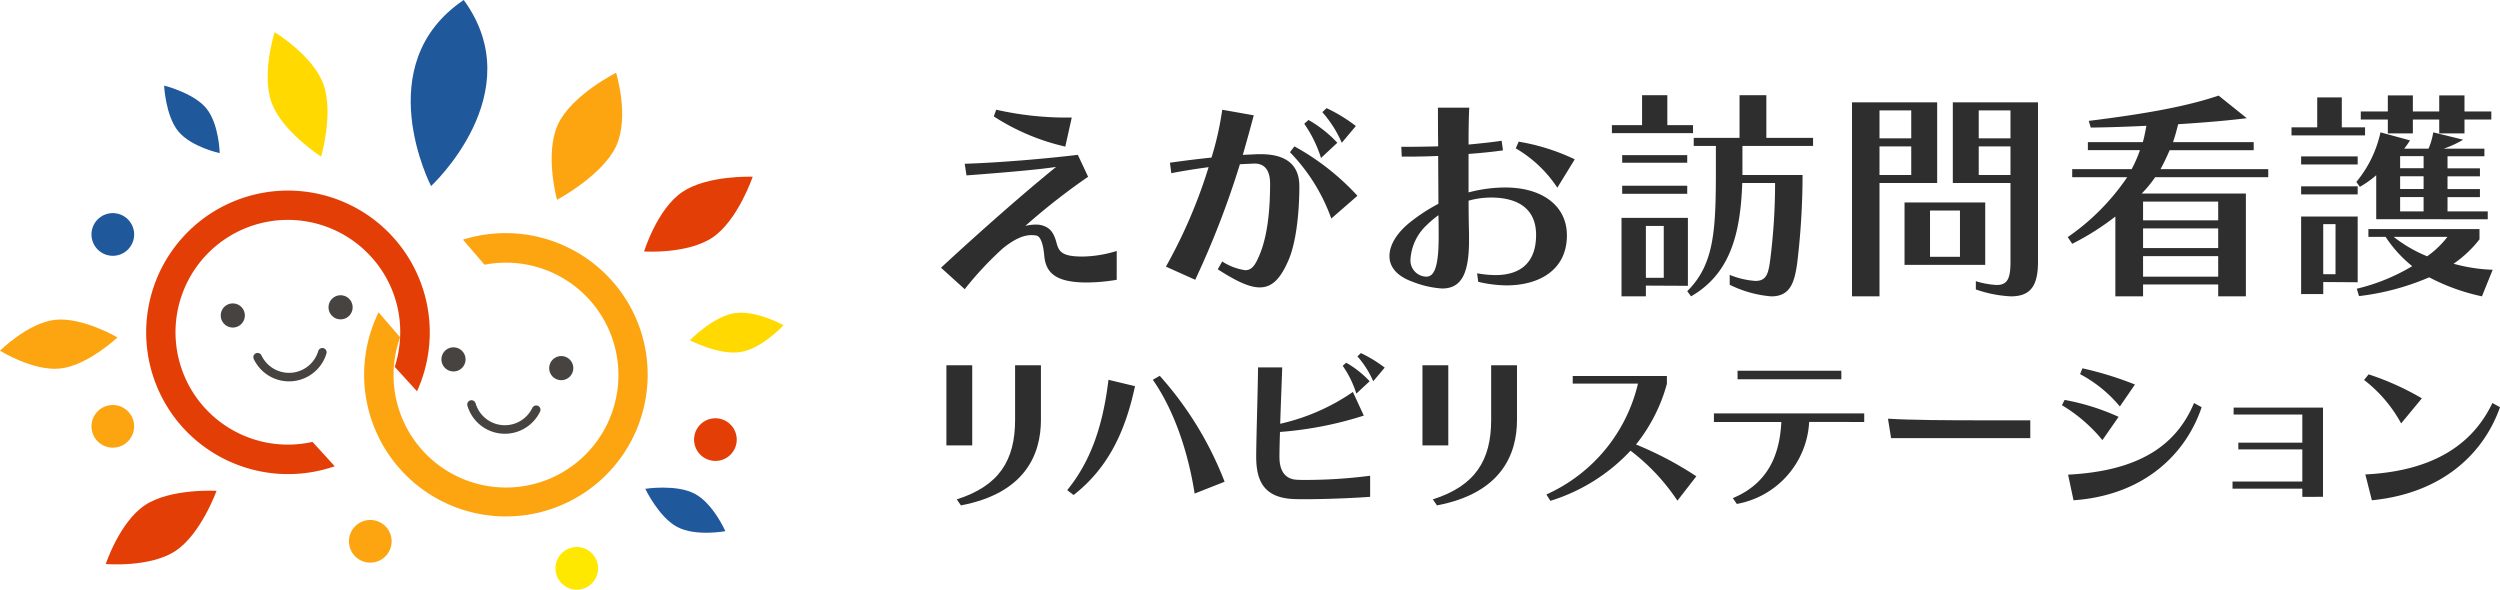 <svg xmlns="http://www.w3.org/2000/svg" width="358" height="84.442" viewBox="0 0 358 84.442">
  <g id="グループ_3027" data-name="グループ 3027" transform="translate(-329.35 -358.001)">
    <g id="グループ_418" data-name="グループ 418" transform="translate(464.103 371.629)">
      <g id="グループ_416" data-name="グループ 416">
        <path id="パス_2872" data-name="パス 2872" d="M408.675,386.672c-4.482,0-5.858-1.41-6.082-3.809-.191-2.178-.7-2.849-1.153-2.914a4.283,4.283,0,0,0-.639-.063c-1.12,0-2.368.478-4.129,1.886a48.254,48.254,0,0,0-5.473,5.858l-3.393-3.073c5.985-5.538,12.131-10.914,16.484-14.436-2.656.417-8.194.866-12.835,1.217l-.256-1.665c4.833-.159,11.075-.671,16.2-1.28l1.471,3.138a94.437,94.437,0,0,0-8.994,7.041,6.223,6.223,0,0,1,1.505-.191,3.218,3.218,0,0,1,1.153.191c.927.351,1.439.992,1.824,2.465.351,1.314.9,1.921,3.744,1.921a17.424,17.424,0,0,0,4.865-.8v4.129A26.5,26.5,0,0,1,408.675,386.672Zm-3.073-19.46a31.711,31.711,0,0,1-10.241-4.322l.351-.961a45.335,45.335,0,0,0,10.819,1.12Z" transform="translate(-387.806 -359.848)" fill="#2e2e2e"/>
        <path id="パス_2873" data-name="パス 2873" d="M423.4,383.474c-1.185,2.783-2.4,4-4.161,4-1.536,0-3.426-.927-6.017-2.593l.641-1.12a8.059,8.059,0,0,0,3.3,1.249c.929,0,1.409-.7,1.985-2.048,1.153-2.658,1.57-6.307,1.57-10.34,0-1.985-.834-2.88-2.209-2.88h-.064c-.673.03-1.376.063-2.049.095a126.457,126.457,0,0,1-6.4,16.548L405.8,384.5a72.629,72.629,0,0,0,6.114-14.245c-1.664.226-3.554.514-5.346.865l-.191-1.5c2.015-.288,4.065-.544,5.953-.736a44.35,44.35,0,0,0,1.537-6.851l4.512.8c-.544,2.048-1.056,3.9-1.568,5.665.7-.032,1.409-.063,2.112-.1h.447c3.617,0,5.538,1.505,5.538,4.578C424.908,376.719,424.46,380.945,423.4,383.474Zm6.082-5.86a26.3,26.3,0,0,0-5.922-9.5l.641-.834a35.373,35.373,0,0,1,9.026,7.073Zm-1.473-8.672a17.841,17.841,0,0,0-2.4-4.9l.607-.542a17.343,17.343,0,0,1,4.131,3.263Zm2.976-2.178a16.653,16.653,0,0,0-2.785-4.383l.608-.578a23.126,23.126,0,0,1,4.194,2.561Z" transform="translate(-373.594 -359.947)" fill="#2e2e2e"/>
        <path id="パス_2874" data-name="パス 2874" d="M440.426,387.214a18.038,18.038,0,0,1-4.031-.512l-.161-1.217a16.161,16.161,0,0,0,2.592.256c4.065,0,5.858-2.209,5.858-5.761,0-3.777-2.656-5.344-6.433-5.344a12.027,12.027,0,0,0-3.234.447c0,1.761.032,3.426.064,4.8v.866c0,4.96-1.183,6.912-3.873,6.912a13.961,13.961,0,0,1-4.194-.959c-2.336-.832-3.329-2.176-3.329-3.682,0-1.568,1.026-3.265,2.817-4.736a25.447,25.447,0,0,1,4.193-2.753c0-2.305-.032-4.675-.032-6.85-1.568.064-3.041.095-4.353.095h-.865l-.064-1.409h1.249c1.217,0,2.593-.03,4.032-.064-.032-2.207-.032-4.16-.032-5.538h4.482c-.064,1.185-.1,3.073-.1,5.282,1.632-.159,3.234-.319,4.738-.542l.191,1.375c-1.568.224-3.265.385-4.929.512V373.9a20.7,20.7,0,0,1,5.249-.705c5.314,0,8.834,2.626,8.834,6.85C449.1,384.941,445.228,387.214,440.426,387.214Zm-9.729-10.05A14.8,14.8,0,0,0,429,378.6a7.3,7.3,0,0,0-2.3,4.834,2.32,2.32,0,0,0,2.271,2.529c1.12,0,1.761-1.378,1.761-5.7v-.254C430.729,379.117,430.729,378.154,430.7,377.165Zm17.028-3.938a17.917,17.917,0,0,0-5.955-5.634l.417-.959a29.968,29.968,0,0,1,8.034,2.529Z" transform="translate(-359.468 -359.975)" fill="#2e2e2e"/>
        <path id="パス_2875" data-name="パス 2875" d="M441.483,366.207v-1.151h4.322v-4.29h3.615v4.29H453.1v1.151Zm4.866,21.83v1.536h-3.49V378.338h9.507v9.729Zm-3.393-17.6v-1.088h9.314v1.088Zm0,4.45v-1.155h9.314v1.155Zm5.953,4.609h-2.559v7.426h2.559Zm11.267-11.458v4.159h8.611a107.13,107.13,0,0,1-.768,12.613c-.385,2.719-.961,4.768-3.714,4.768a16.366,16.366,0,0,1-5.953-1.665V386.5a11.9,11.9,0,0,0,3.68.866c1.505,0,1.826-.931,2.082-2.722a86.533,86.533,0,0,0,.735-10.785v-.512h-4.7c-.256,7.488-1.826,13.057-7.331,16.226l-.544-.736c3.937-3.905,4.1-8.867,4.1-17.732v-3.073H453.2V366.88h6.561v-6.114H463.6v6.114h6.69v1.153Z" transform="translate(-345.412 -360.766)" fill="#2e2e2e"/>
        <path id="パス_2876" data-name="パス 2876" d="M464.63,372.894V389.12h-3.936V361.339h12.194v11.555Zm4.546-10.4H464.63v4h4.546Zm0,5.153H464.63v4.1h4.546Zm-.961,16.964v-8.929H479.77v8.929Zm7.938-7.777h-4.288v6.626h4.288Zm7.329,12.291a17.657,17.657,0,0,1-5.056-.993v-1.183a12.116,12.116,0,0,0,2.976.544c1.568,0,1.985-.929,1.985-3.329V372.894h-8.258V361.339h12.2v22.82C487.324,387.425,486.4,389.12,483.482,389.12Zm-.095-26.63h-4.546v4h4.546Zm0,5.153h-4.546v4.1h4.546Z" transform="translate(-330.239 -360.313)" fill="#2e2e2e"/>
        <path id="パス_2877" data-name="パス 2877" d="M490.47,372.487a16.437,16.437,0,0,1-1.922,2.334h14.916v14.725H499.5V387.85H488.741v1.695h-3.968V378.119a37.651,37.651,0,0,1-6.178,3.905l-.641-.961a32.566,32.566,0,0,0,8.514-8.577h-7.873v-1.154h8.514a19,19,0,0,0,1.185-2.719h-7.458v-1.153h7.873c.224-.77.353-1.537.512-2.337-2.56.129-5.282.224-7.97.256l-.288-.959c7.714-.961,13.731-1.985,18.6-3.619l4.032,3.234c-3.329.415-6.882.673-9.828.863-.224.9-.447,1.729-.736,2.563h11.555v1.153H492.55c-.385.9-.865,1.921-1.312,2.719h15.428v1.154Zm9.026,3.488H488.741v2.688H499.5Zm0,3.839H488.741v2.819H499.5Zm0,3.97H488.741v2.946H499.5Z" transform="translate(-316.607 -360.738)" fill="#2e2e2e"/>
        <path id="パス_2878" data-name="パス 2878" d="M495.858,366.513v-1.153h3.682v-4.288h3.52v4.288h3.329v1.153Zm1.376,4.161v-1.151h8.1v1.151Zm0,4.29V373.81h8.1v1.154Zm3.17,12.545v1.729h-3.17V378.133h8.1v9.409Zm1.759-8.289H500.4v7.168h1.759Zm5.826-.705v-6.3a14.32,14.32,0,0,1-2.337,1.663l-.512-.7a16.608,16.608,0,0,0,3.458-7.105l4.224,1.153a9.778,9.778,0,0,1-.832,1.185h3.49a9.5,9.5,0,0,0,.673-2.337l4.288,1.056a15.094,15.094,0,0,1-2.785,1.281h5.826v1.086H518.2v1.729h4.641v1.151H518.2v1.826h4.641v1.153H518.2V377.4h5.761v1.12Zm15.14,11.043a29.139,29.139,0,0,1-7.555-2.721,36.017,36.017,0,0,1-10.05,2.688l-.32-1.056a28.017,28.017,0,0,0,7.94-3.232,18.044,18.044,0,0,1-3.81-4.193h-2.465v-1.12h15.908V381.4a16.639,16.639,0,0,1-3.712,3.492,24,24,0,0,0,5.6.863Zm-2.5-25.319v1.985h-3.617V364.24h-3.776v1.985h-3.585V364.24h-3.873v-1.151h3.873v-2.305h3.585v2.305h3.776v-2.305h3.617v2.305h3.841v1.151Zm-10.146,16.8a19.968,19.968,0,0,0,4.8,2.785,13.436,13.436,0,0,0,2.912-2.785Zm4.29-11.555h-3.361v1.729h3.361Zm0,2.88h-3.361v1.826h3.361Zm0,2.978h-3.361V377.4h3.361Z" transform="translate(-302.467 -360.752)" fill="#2e2e2e"/>
      </g>
      <g id="グループ_417" data-name="グループ 417" transform="translate(0.77 36.933)">
        <path id="パス_2879" data-name="パス 2879" d="M388.236,393.853V382.375h3.7v11.478Zm2.083,8.589-.6-.861c6.066-1.924,8.355-5.595,8.355-11.372v-7.834h3.7v7.834C401.77,395.152,399.506,400.7,390.319,402.442Z" transform="translate(-388.236 -380.632)" fill="#2e2e2e"/>
        <path id="パス_2880" data-name="パス 2880" d="M398.816,400.291l-.913-.7c3.436-4.217,5.128-9.344,5.908-15.8l3.8.913C406.233,391.156,403.786,396.412,398.816,400.291Zm17.332-.208c-.911-5.908-2.941-11.947-5.987-16.293l.99-.573a49.374,49.374,0,0,1,9.291,15.174Z" transform="translate(-380.601 -379.966)" fill="#2e2e2e"/>
        <path id="パス_2881" data-name="パス 2881" d="M420.155,402.326c-.677,0-1.276,0-1.822-.025-4.451-.208-5.31-2.916-5.31-6.118,0-2.16.261-10.49.261-12.727h3.462c-.027,1.145-.183,4.843-.286,8.068a29.917,29.917,0,0,0,10.411-4.555l1.561,3.385a52.258,52.258,0,0,1-12,2.343c-.054,1.509-.079,2.81-.079,3.59,0,1.8.677,3.15,2.472,3.254.444.025.911.025,1.407.025a71.906,71.906,0,0,0,9.108-.6v3.019C427.286,402.143,423.2,402.326,420.155,402.326Zm7.209-15.122a14.489,14.489,0,0,0-1.953-3.981l.5-.442a14.122,14.122,0,0,1,3.358,2.654Zm2.42-1.768a13.571,13.571,0,0,0-2.264-3.565l.494-.469a18.713,18.713,0,0,1,3.411,2.082Z" transform="translate(-368.659 -381.401)" fill="#2e2e2e"/>
        <path id="パス_2882" data-name="パス 2882" d="M426.326,393.853V382.375h3.7v11.478Zm2.083,8.589-.6-.861c6.064-1.924,8.355-5.595,8.355-11.372v-7.834h3.7v7.834C439.861,395.152,437.595,400.7,428.409,402.442Z" transform="translate(-358.153 -380.632)" fill="#2e2e2e"/>
        <path id="パス_2883" data-name="パス 2883" d="M455.005,401.088a29.4,29.4,0,0,0-6.715-7.157,26.308,26.308,0,0,1-11.478,7.182l-.571-.911a23.24,23.24,0,0,0,13.117-15.877h-9.345v-1.092H453.5v1.119a23.9,23.9,0,0,1-4.424,8.693,49.673,49.673,0,0,1,8.639,4.553Z" transform="translate(-350.322 -379.954)" fill="#2e2e2e"/>
        <path id="パス_2884" data-name="パス 2884" d="M463.283,390.151a12.6,12.6,0,0,1-10.359,11.738l-.571-.832c5.047-2.108,6.714-6.194,6.948-10.905h-9.656v-1.224h21.524v1.224Zm-10.254-6.116v-1.224H467.89v1.224Z" transform="translate(-339.735 -380.287)" fill="#2e2e2e"/>
        <path id="パス_2885" data-name="パス 2885" d="M464.016,389.435l-.444-2.785c3.358.208,8.616.234,13.534.234h6.844v2.55Z" transform="translate(-328.736 -377.255)" fill="#2e2e2e"/>
        <path id="パス_2886" data-name="パス 2886" d="M483.289,392.9a22.233,22.233,0,0,0-5.8-5l.39-.755a32.706,32.706,0,0,1,7.728,2.422Zm-4.138,8.614-.78-3.669c10.073-.519,15.46-4.111,18.038-10.256l1.092.6C495.287,394.777,489.379,400.789,479.151,401.517Zm6.637-13.431a18.843,18.843,0,0,0-5.7-4.63l.338-.834a48.7,48.7,0,0,1,7.521,2.318Z" transform="translate(-317.746 -380.437)" fill="#2e2e2e"/>
        <path id="パス_2887" data-name="パス 2887" d="M501.132,398.542v-1.17h-9.994v-1.017h9.994V391.75H491.97v-.963h9.162v-4.034h-9.838v-.99h12.8v12.779Z" transform="translate(-306.964 -377.956)" fill="#2e2e2e"/>
        <path id="パス_2888" data-name="パス 2888" d="M506.972,390.129a19.7,19.7,0,0,0-5.309-6.221l.65-.805a39.163,39.163,0,0,1,7.626,3.435Zm-4.19,11.009-.938-3.7c9.89-.492,15.433-4.424,18.193-10.229l1.092.6C518.84,394.32,513.009,400.123,502.782,401.138Z" transform="translate(-298.651 -380.058)" fill="#2e2e2e"/>
      </g>
    </g>
    <g id="グループ_423" data-name="グループ 423" transform="translate(329.35 358.001)">
      <path id="パス_2889" data-name="パス 2889" d="M394.152,395.356a20.3,20.3,0,1,1-38.468-10.489l3.079,3.58a16.1,16.1,0,1,0,12.089-10.39l-3.083-3.588a20.38,20.38,0,0,1,21.535,6.119,20.176,20.176,0,0,1,4.848,14.77Z" transform="translate(-301.468 -340.147)" fill="#fca510"/>
      <g id="グループ_420" data-name="グループ 420" transform="translate(63.215 49.741)">
        <g id="グループ_419" data-name="グループ 419">
          <path id="パス_2890" data-name="パス 2890" d="M360.62,381.143a1.726,1.726,0,1,1-1.86,1.574A1.717,1.717,0,0,1,360.62,381.143Z" transform="translate(-358.754 -381.138)" fill="#474341"/>
          <path id="パス_2891" data-name="パス 2891" d="M365.937,383.3a1.726,1.726,0,1,1,1.58,1.864A1.724,1.724,0,0,1,365.937,383.3Z" transform="translate(-350.501 -380.469)" fill="#474341"/>
          <path id="パス_2892" data-name="パス 2892" d="M360.906,384.683a.615.615,0,0,1,.761.415,4.365,4.365,0,0,0,8.127.658.613.613,0,0,1,1.107.527,5.588,5.588,0,0,1-10.405-.847A.609.609,0,0,1,360.906,384.683Z" transform="translate(-356.779 -377.087)" fill="#474341"/>
        </g>
      </g>
      <g id="グループ_422" data-name="グループ 422" transform="translate(31.61 42.277)">
        <g id="グループ_421" data-name="グループ 421">
          <path id="パス_2893" data-name="パス 2893" d="M345.648,378.217a1.726,1.726,0,1,1-1.589,1.847A1.718,1.718,0,0,1,345.648,378.217Z" transform="translate(-344.053 -377.038)" fill="#474341"/>
          <path id="パス_2894" data-name="パス 2894" d="M351.238,379.517a1.726,1.726,0,1,1,1.853,1.6A1.726,1.726,0,0,1,351.238,379.517Z" transform="translate(-335.798 -377.666)" fill="#474341"/>
          <path id="パス_2895" data-name="パス 2895" d="M346.571,381.949a.616.616,0,0,1,.817.288,4.366,4.366,0,0,0,8.131-.617.612.612,0,1,1,1.174.348,5.589,5.589,0,0,1-10.41.787A.607.607,0,0,1,346.571,381.949Z" transform="translate(-341.556 -373.624)" fill="#474341"/>
        </g>
      </g>
      <path id="パス_2896" data-name="パス 2896" d="M379.675,391.932a20.357,20.357,0,0,1-1.806,7.505l-3.186-3.5a16.128,16.128,0,0,0,.765-4.235,15.937,15.937,0,0,0-4.166-11.543,16.09,16.09,0,1,0-8.376,26.523l3.182,3.489a20.374,20.374,0,0,1-21.705-5.491,20.306,20.306,0,1,1,35.293-12.751Z" transform="translate(-318.154 -343.405)" fill="#e43e07"/>
      <path id="パス_2897" data-name="パス 2897" d="M364.3,358c9.748,13.336-4.678,26.645-4.678,26.645S350.6,367.224,364.3,358Z" transform="translate(-297.894 -358.001)" fill="#20589c"/>
      <path id="パス_2898" data-name="パス 2898" d="M340.281,363.7s.2,4.328,2.04,6.561,5.921,3.113,5.921,3.113-.082-4.177-1.913-6.411S340.281,363.7,340.281,363.7Z" transform="translate(-316.781 -351.444)" fill="#20589c"/>
      <path id="パス_2899" data-name="パス 2899" d="M354.833,377.963s-5.534-3.56-7.067-7.671.417-10.145.417-10.145,5.424,3.274,6.961,7.387S354.833,377.963,354.833,377.963Z" transform="translate(-308.851 -355.533)" fill="#ffd900"/>
      <path id="パス_2900" data-name="パス 2900" d="M352.259,390.706s-2.225,6.194-5.884,8.608-9.98,1.875-9.98,1.875,1.974-6.024,5.635-8.445S352.259,390.706,352.259,390.706Z" transform="translate(-321.249 -320.419)" fill="#e43e07"/>
      <path id="パス_2901" data-name="パス 2901" d="M346.177,381.845s-4.268,4.009-8.155,4.45-8.673-2.546-8.673-2.546,4-3.984,7.886-4.42S346.177,381.845,346.177,381.845Z" transform="translate(-329.35 -333.528)" fill="#fca510"/>
      <path id="パス_2902" data-name="パス 2902" d="M375.3,382.778s3.27-3.377,6.366-3.876,7.049,1.722,7.049,1.722-3.059,3.335-6.151,3.835S375.3,382.778,375.3,382.778Z" transform="translate(-276.512 -334.051)" fill="#ffd900"/>
      <path id="パス_2903" data-name="パス 2903" d="M366.862,381.037s6.506-3.474,8.46-7.671,0-10.517,0-10.517-6.37,3.186-8.322,7.383S366.862,381.037,366.862,381.037Z" transform="translate(-287.097 -352.426)" fill="#fca510"/>
      <path id="パス_2904" data-name="パス 2904" d="M372.331,390.65s1.922,4.055,4.568,5.461,6.9.606,6.9.606-1.739-3.962-4.388-5.36S372.331,390.65,372.331,390.65Z" transform="translate(-279.927 -320.654)" fill="#20589c"/>
      <path id="パス_2905" data-name="パス 2905" d="M387.807,369.777s-6.527-.258-10.117,2.21-5.439,8.494-5.439,8.494,6.282.419,9.868-2.047S387.807,369.777,387.807,369.777Z" transform="translate(-280.02 -344.469)" fill="#e43e07"/>
      <path id="パス_2906" data-name="パス 2906" d="M335.445,388.034a3.053,3.053,0,1,0,3.053-3.055A3.053,3.053,0,0,0,335.445,388.034Z" transform="translate(-322.342 -326.98)" fill="#fca510"/>
      <path id="パス_2907" data-name="パス 2907" d="M375.582,388.919a3.053,3.053,0,1,0,3.051-3.057A3.05,3.05,0,0,0,375.582,388.919Z" transform="translate(-276.189 -325.964)" fill="#e43e07"/>
      <path id="パス_2908" data-name="パス 2908" d="M366.348,397.49a3.054,3.054,0,1,0,3.053-3.053A3.056,3.056,0,0,0,366.348,397.49Z" transform="translate(-286.807 -316.104)" fill="#ffe800"/>
      <path id="パス_2909" data-name="パス 2909" d="M352.593,395.69a3.055,3.055,0,1,0,3.055-3.055A3.059,3.059,0,0,0,352.593,395.69Z" transform="translate(-302.623 -318.176)" fill="#fca510"/>
      <path id="パス_2910" data-name="パス 2910" d="M335.444,375.252A3.055,3.055,0,1,0,338.5,372.2,3.054,3.054,0,0,0,335.444,375.252Z" transform="translate(-322.343 -341.68)" fill="#20589c"/>
    </g>
  </g>
</svg>
